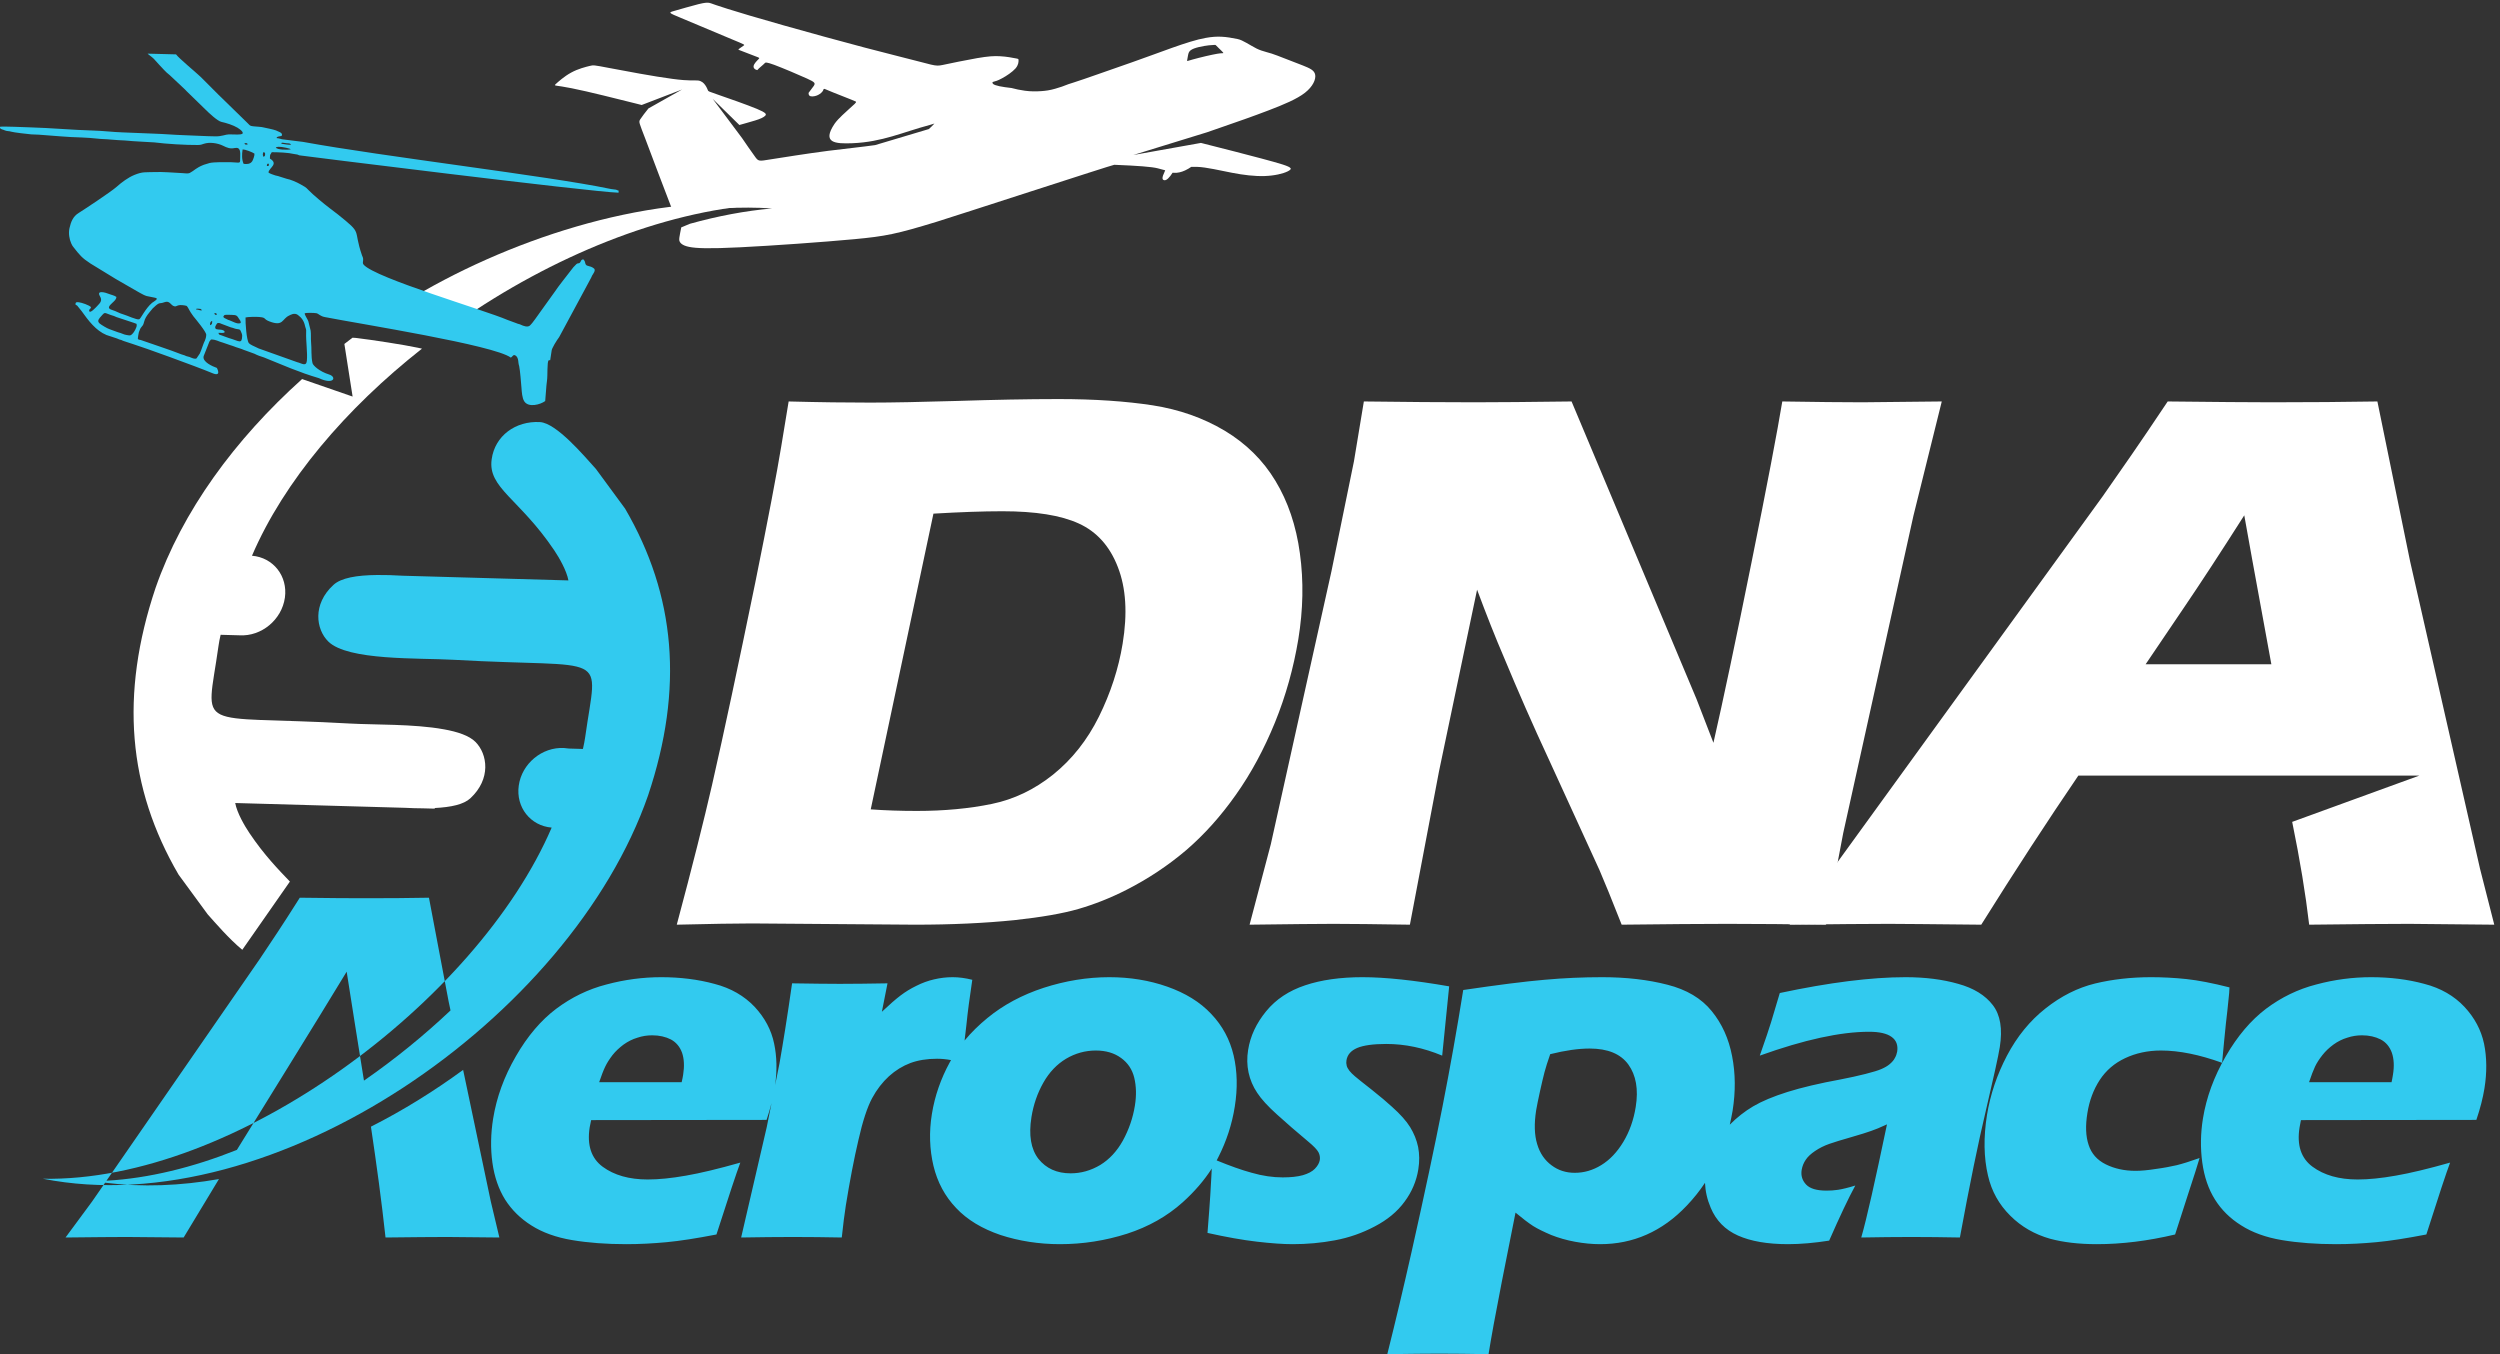 <svg xmlns="http://www.w3.org/2000/svg" viewBox="0 0 240 130" width="240" height="130">
	<rect x="0" y="0" width="240" height="130" fill="#333333" stroke="none"/>
	<defs>
		<clipPath clipPathUnits="userSpaceOnUse" id="cp1">
			<path d="M0 0L240 0L240 130L0 130Z" />
		</clipPath>
	</defs>
	<style>
		tspan { white-space:pre }
		.shp0 { fill: #32caef } 
		.shp1 { fill: #ffffff } 
	</style>
	<g id="Page 1" clip-path="url(#cp1)">
		<path id="Path 1" class="shp0" d="M47.2 44.09C46.81 46.84 49.85 47.85 53.2 52.82C53.67 53.52 54.39 54.76 54.57 55.72L38.69 55.27C37.81 55.22 36.98 55.19 36.22 55.2L36.21 55.2L36.21 55.2C34.25 55.22 32.74 55.47 32 56.16C29.99 58.01 30.33 60.41 31.51 61.58C33.38 63.44 40.23 63.15 43.54 63.34C58.69 64.2 57.36 62.33 56.18 70.75C56.13 71.12 56.05 71.5 55.96 71.9L54.61 71.86C54.46 71.84 54.31 71.82 54.15 71.81C52.04 71.69 50.09 73.31 49.8 75.42C49.51 77.49 50.92 79.28 52.96 79.45C45.79 96.14 22.56 113.51 4.12 113.16C26.34 117.55 54.8 97.69 62.22 76.35C65.66 66.07 64.86 57.16 60.01 48.83L57.21 45.02C56.06 43.75 53.43 40.62 51.84 40.52C49.49 40.39 47.51 41.84 47.2 44.09ZM6.29 118.8L8.83 115.36L10.09 113.54C13.64 113.99 17.32 113.84 21.02 113.19C19.88 115.06 18.75 116.93 17.63 118.8C14.66 118.77 12.84 118.75 12.17 118.75C10.95 118.75 9 118.77 6.29 118.8ZM10.22 113.35L24.92 92.09L26.65 89.49C27.16 88.72 27.87 87.62 28.78 86.18C31.59 86.22 33.64 86.23 34.93 86.23C37.17 86.23 39.26 86.22 41.18 86.18L43.07 96.15L43.25 97C40.67 99.44 37.87 101.71 34.94 103.74C34.38 100.19 33.8 96.66 33.28 93.28C29.81 99 26.25 104.69 22.74 110.39C18.53 112.07 14.28 113.12 10.22 113.35ZM44.46 102.71L47.11 115.31L47.94 118.8C45.19 118.77 43.52 118.75 42.93 118.75C41.59 118.75 39.61 118.77 37.01 118.8C36.64 115.37 36.15 111.78 35.61 108.16C38.67 106.61 41.64 104.77 44.46 102.71Z" />
		<path id="Path 2" fill-rule="evenodd" class="shp0" d="M71.07 111.61C70.71 112.57 69.95 114.86 68.78 118.51C66.87 118.88 65.27 119.13 63.99 119.25C62.7 119.37 61.42 119.44 60.12 119.44C58.21 119.44 56.48 119.31 54.93 119.05C53.37 118.79 52.06 118.31 51.01 117.64C49.96 116.98 49.12 116.15 48.49 115.16C47.87 114.16 47.46 112.98 47.27 111.61C47.08 110.24 47.11 108.83 47.34 107.39C47.67 105.35 48.39 103.36 49.52 101.41C50.64 99.46 51.94 97.94 53.4 96.84C54.87 95.74 56.47 94.96 58.22 94.51C59.97 94.04 61.73 93.81 63.48 93.81C65.29 93.81 67 94.02 68.58 94.45C70.17 94.86 71.45 95.61 72.44 96.65C73.42 97.7 74.05 98.88 74.32 100.2C74.58 101.44 74.61 102.77 74.41 104.18L74.83 102.09C75.02 100.99 75.21 99.88 75.39 98.73C75.58 97.56 75.79 96.12 76.04 94.4C77.96 94.43 79.49 94.45 80.62 94.45C81.95 94.45 83.47 94.43 85.2 94.4L84.66 97.13C85.4 96.43 86 95.91 86.45 95.57C86.91 95.22 87.41 94.91 87.97 94.64C88.52 94.36 89.1 94.15 89.67 94.02C90.26 93.88 90.85 93.81 91.46 93.81C92.03 93.81 92.67 93.89 93.34 94.06C93.08 95.79 92.89 97.22 92.78 98.35L92.6 99.89C93.23 99.13 93.96 98.41 94.79 97.73C96.32 96.47 98.12 95.51 100.19 94.83C102.27 94.16 104.37 93.81 106.49 93.81C108.47 93.81 110.33 94.11 112.06 94.72C113.79 95.33 115.2 96.19 116.27 97.33C117.36 98.47 118.07 99.8 118.43 101.33C118.78 102.84 118.82 104.48 118.54 106.23C118.27 107.94 117.74 109.55 116.96 111.09C116.91 111.19 116.85 111.29 116.8 111.4C118.07 111.92 119.18 112.32 120.14 112.58C121.2 112.89 122.21 113.03 123.14 113.03C123.92 113.03 124.56 112.96 125.07 112.82C125.58 112.67 125.97 112.47 126.23 112.2C126.49 111.93 126.65 111.65 126.7 111.37C126.74 111.11 126.7 110.86 126.57 110.61C126.44 110.37 126.12 110.03 125.6 109.6C124.46 108.65 123.45 107.77 122.59 106.99C121.73 106.22 121.09 105.52 120.69 104.91C120.29 104.31 120.01 103.66 119.86 102.96C119.71 102.26 119.7 101.53 119.82 100.79C120.03 99.46 120.61 98.23 121.55 97.08C122.48 95.94 123.73 95.11 125.29 94.59C126.84 94.07 128.68 93.81 130.8 93.81C133.01 93.81 135.78 94.11 139.12 94.69L138.45 101.34C136.65 100.59 134.87 100.22 133.08 100.22C131.84 100.22 130.9 100.35 130.3 100.6C129.69 100.86 129.35 101.25 129.26 101.79C129.23 101.96 129.24 102.13 129.28 102.29C129.31 102.45 129.41 102.61 129.54 102.79C129.68 102.97 129.86 103.14 130.08 103.33C130.29 103.51 130.82 103.94 131.67 104.6C132.52 105.27 133.17 105.83 133.64 106.26C134.42 106.96 135 107.6 135.37 108.2C135.74 108.8 136 109.44 136.14 110.11C136.27 110.79 136.28 111.5 136.16 112.25C135.98 113.38 135.54 114.42 134.84 115.36C134.14 116.32 133.18 117.11 131.97 117.74C130.76 118.38 129.49 118.82 128.15 119.07C126.82 119.32 125.47 119.44 124.1 119.44C123.18 119.44 122.03 119.36 120.66 119.2C119.29 119.04 117.71 118.76 115.92 118.36C115.97 117.66 116.03 116.92 116.09 116.14C116.15 115.37 116.22 114.3 116.29 112.95L116.33 112.18C115.61 113.31 114.68 114.39 113.55 115.41C112.05 116.76 110.26 117.77 108.19 118.44C106.11 119.1 103.97 119.44 101.76 119.44C99.74 119.44 97.83 119.14 96.05 118.56C94.29 117.96 92.86 117.11 91.79 115.97C90.71 114.84 89.99 113.49 89.61 111.91C89.24 110.34 89.18 108.68 89.46 106.95C89.74 105.21 90.32 103.55 91.18 101.98C91.22 101.91 91.26 101.84 91.3 101.77C90.84 101.68 90.39 101.64 89.95 101.64C88.98 101.64 88.14 101.78 87.4 102.05C86.66 102.33 85.97 102.75 85.34 103.32C84.72 103.89 84.17 104.59 83.72 105.43C83.27 106.27 82.82 107.61 82.41 109.44C81.98 111.27 81.58 113.37 81.2 115.72C81.07 116.55 80.94 117.58 80.81 118.8C79.26 118.77 77.7 118.75 76.14 118.75C74.59 118.75 72.92 118.77 71.15 118.8L73.61 108.19L74.07 105.89C73.94 106.4 73.78 106.94 73.59 107.51L56.75 107.53C56.69 107.78 56.65 108.01 56.61 108.22C56.34 109.93 56.76 111.2 57.86 112.01C58.96 112.82 60.4 113.23 62.18 113.23C63.24 113.23 64.46 113.11 65.86 112.86C67.25 112.62 68.99 112.2 71.07 111.61ZM57.52 103.89L65.44 103.89C65.5 103.62 65.55 103.39 65.58 103.19C65.71 102.37 65.68 101.66 65.48 101.07C65.27 100.49 64.91 100.06 64.41 99.79C63.9 99.53 63.3 99.39 62.61 99.39C62.13 99.39 61.66 99.46 61.19 99.62C60.71 99.76 60.27 99.99 59.86 100.28C59.46 100.58 59.1 100.91 58.8 101.29C58.51 101.67 58.27 102.04 58.1 102.4C57.93 102.75 57.74 103.25 57.52 103.89ZM105.2 100.85C104.18 100.85 103.22 101.12 102.34 101.64C101.46 102.17 100.73 102.93 100.16 103.94C99.59 104.95 99.21 106.05 99.02 107.24C98.74 108.98 98.97 110.32 99.69 111.25C100.43 112.17 101.45 112.64 102.78 112.64C103.78 112.64 104.73 112.37 105.62 111.84C106.49 111.31 107.23 110.52 107.8 109.49C108.37 108.44 108.76 107.33 108.95 106.14C109.11 105.16 109.08 104.27 108.89 103.47C108.7 102.68 108.28 102.04 107.63 101.57C106.98 101.09 106.17 100.85 105.2 100.85ZM133.18 130C134 126.73 134.77 123.47 135.5 120.23C136.75 114.66 137.74 110 138.48 106.23C139.22 102.46 139.88 98.74 140.47 95.04C143.8 94.55 146.39 94.22 148.26 94.06C150.13 93.89 151.98 93.81 153.82 93.81C156.12 93.81 158.2 94.05 160.06 94.53C161.92 95 163.34 95.85 164.32 97.06C165.31 98.27 165.96 99.71 166.28 101.38C166.61 103.06 166.62 104.81 166.33 106.63C166.25 107.08 166.16 107.53 166.06 107.97C166.06 107.97 166.07 107.97 166.07 107.96C166.74 107.28 167.49 106.69 168.3 106.21C169.13 105.72 170.23 105.26 171.59 104.83C172.96 104.4 174.66 104 176.72 103.62C177.57 103.46 178.35 103.28 179.08 103.1C179.79 102.92 180.32 102.76 180.63 102.62C180.95 102.48 181.21 102.33 181.42 102.15C181.64 101.96 181.8 101.78 181.9 101.58C182.02 101.38 182.09 101.17 182.13 100.95C182.22 100.34 182.05 99.87 181.59 99.54C181.14 99.21 180.41 99.05 179.43 99.05C176.7 99.05 173.2 99.81 168.94 101.34C169.49 99.78 169.85 98.7 170.03 98.11C170.2 97.52 170.48 96.59 170.86 95.33C175.61 94.32 179.63 93.81 182.93 93.81C184.81 93.81 186.49 94.02 187.99 94.45C189.48 94.86 190.59 95.55 191.31 96.49C192.03 97.42 192.26 98.77 191.98 100.52C191.84 101.41 191.39 103.41 190.66 106.54C189.92 109.65 189.08 113.74 188.15 118.8C186.59 118.77 185.03 118.75 183.49 118.75C181.98 118.75 180.38 118.77 178.68 118.8C179.19 117.05 180 113.43 181.15 107.94C180.5 108.24 179.99 108.45 179.63 108.57C179.27 108.7 178.64 108.9 177.74 109.16C176.83 109.42 176.13 109.63 175.62 109.81C175.11 109.99 174.65 110.22 174.24 110.5C173.84 110.77 173.54 111.05 173.35 111.34C173.15 111.63 173.02 111.96 172.96 112.31C172.87 112.86 173.02 113.33 173.39 113.72C173.76 114.11 174.41 114.3 175.36 114.3C175.7 114.3 176.06 114.28 176.46 114.22C176.85 114.16 177.41 114.03 178.11 113.81C177.45 115.02 176.62 116.78 175.6 119.1C174.19 119.32 172.87 119.44 171.65 119.44C169.67 119.44 168.07 119.16 166.84 118.61C165.61 118.06 164.74 117.17 164.23 115.95C163.89 115.15 163.71 114.35 163.68 113.55C163.17 114.32 162.59 115.05 161.93 115.74C160.75 116.99 159.45 117.92 158.06 118.53C156.68 119.14 155.19 119.44 153.61 119.44C152.82 119.44 152.03 119.36 151.21 119.21C150.39 119.06 149.63 118.84 148.92 118.56C148.22 118.26 147.63 117.98 147.17 117.69C146.71 117.39 146.15 116.96 145.49 116.41L144.17 123.07C143.57 126.13 143.15 128.44 142.9 130C141.06 129.97 139.47 129.95 138.15 129.95C137.01 129.95 135.35 129.97 133.18 130ZM148.82 101.2C148.57 101.91 148.39 102.49 148.27 102.94C148.15 103.39 148.01 104 147.84 104.76C147.67 105.52 147.55 106.14 147.47 106.59C147.27 107.88 147.3 108.96 147.57 109.84C147.83 110.72 148.3 111.39 148.95 111.87C149.6 112.36 150.34 112.59 151.18 112.59C152.06 112.59 152.91 112.35 153.72 111.85C154.54 111.35 155.25 110.6 155.84 109.62C156.44 108.62 156.83 107.51 157.03 106.26C157.3 104.57 157.06 103.22 156.32 102.19C155.58 101.17 154.34 100.66 152.61 100.66C151.52 100.66 150.26 100.84 148.82 101.2ZM211.16 111.17C210.98 111.81 210.6 112.98 210.04 114.69L208.81 118.51C206.2 119.13 203.7 119.44 201.3 119.44C199.56 119.44 198.07 119.26 196.81 118.92C195.33 118.5 194.05 117.77 192.99 116.71C191.9 115.63 191.19 114.35 190.85 112.87C190.44 111.13 190.41 109.19 190.75 107.04C191.07 105.07 191.71 103.17 192.67 101.34C193.64 99.5 194.87 97.99 196.37 96.81C197.87 95.62 199.45 94.83 201.11 94.42C202.77 94.02 204.57 93.81 206.51 93.81C207.63 93.81 208.77 93.87 209.9 93.99C211.03 94.11 212.41 94.38 214.03 94.79L214 95.34C213.94 95.91 213.89 96.49 213.82 97.09C213.74 97.68 213.65 98.62 213.52 99.91L213.32 102.03C211.16 101.25 209.21 100.85 207.45 100.85C206.19 100.85 205.04 101.1 204.02 101.58C202.99 102.06 202.18 102.76 201.58 103.67C200.98 104.59 200.58 105.65 200.39 106.85C200.19 108.07 200.23 109.09 200.51 109.92C200.78 110.75 201.33 111.37 202.16 111.78C202.99 112.19 203.94 112.4 205.01 112.4C205.55 112.4 206.2 112.34 206.96 112.22C207.72 112.12 208.39 111.99 208.96 111.86C209.53 111.72 210.26 111.49 211.16 111.17ZM235.21 111.61C234.85 112.57 234.09 114.86 232.93 118.51C231.01 118.88 229.42 119.13 228.13 119.25C226.85 119.37 225.56 119.44 224.26 119.44C222.36 119.44 220.62 119.31 219.07 119.05C217.51 118.79 216.21 118.31 215.16 117.64C214.1 116.98 213.26 116.15 212.64 115.16C212.01 114.16 211.61 112.98 211.42 111.61C211.23 110.24 211.25 108.83 211.48 107.39C211.81 105.35 212.54 103.36 213.67 101.41C214.79 99.46 216.09 97.94 217.54 96.84C219.01 95.74 220.61 94.96 222.36 94.51C224.11 94.04 225.87 93.81 227.63 93.81C229.44 93.81 231.15 94.02 232.73 94.45C234.32 94.86 235.6 95.61 236.58 96.65C237.56 97.7 238.19 98.88 238.47 100.2C238.74 101.52 238.75 102.95 238.51 104.47C238.36 105.39 238.11 106.39 237.73 107.51L220.89 107.53C220.84 107.78 220.79 108.01 220.76 108.22C220.48 109.93 220.9 111.2 222.01 112.01C223.11 112.82 224.55 113.23 226.33 113.23C227.38 113.23 228.61 113.11 230 112.86C231.39 112.62 233.13 112.2 235.21 111.61ZM221.67 103.89L229.59 103.89C229.65 103.62 229.69 103.39 229.72 103.19C229.86 102.37 229.82 101.66 229.62 101.07C229.41 100.49 229.06 100.06 228.55 99.79C228.04 99.53 227.44 99.39 226.76 99.39C226.27 99.39 225.81 99.46 225.33 99.62C224.86 99.76 224.41 99.99 224.01 100.28C223.6 100.58 223.25 100.91 222.95 101.29C222.65 101.67 222.41 102.04 222.24 102.4C222.08 102.75 221.88 103.25 221.67 103.89Z" />
		<path id="Path 3" fill-rule="evenodd" class="shp1" d="M64.97 88.77C66.47 83.17 67.59 78.7 68.36 75.34C69.5 70.33 70.88 63.85 72.51 55.91C73.74 49.82 74.57 45.47 75 42.85L75.71 38.54C78.73 38.62 81.33 38.65 83.53 38.65C85.66 38.65 88.44 38.59 91.91 38.49C95.36 38.38 98.61 38.31 101.63 38.31C105.1 38.31 108.1 38.52 110.65 38.91C113.2 39.31 115.49 40.11 117.56 41.34C119.61 42.57 121.25 44.18 122.44 46.16C123.64 48.14 124.43 50.46 124.79 53.12C125.16 55.8 125.1 58.53 124.64 61.36C124.18 64.13 123.44 66.79 122.4 69.35C121.35 71.92 120.11 74.23 118.65 76.29C117.2 78.35 115.61 80.12 113.88 81.61C112.14 83.09 110.23 84.36 108.15 85.42C106.6 86.21 105.05 86.82 103.53 87.26C102.01 87.7 99.98 88.05 97.41 88.33C94.58 88.62 91.38 88.77 87.84 88.77L72.17 88.65C70.69 88.65 68.3 88.69 64.97 88.77ZM83.59 77.7C84.99 77.8 86.47 77.85 88.02 77.85C90.66 77.85 93.06 77.62 95.2 77.18C97.34 76.74 99.3 75.8 101.1 74.36C102.91 72.9 104.38 71.05 105.5 68.79C106.62 66.52 107.38 64.19 107.77 61.81C108.25 58.9 108.1 56.44 107.31 54.43C106.54 52.43 105.28 51.04 103.57 50.26C101.85 49.47 99.41 49.08 96.23 49.08C94.37 49.08 92.17 49.16 89.61 49.31L83.59 77.7ZM119.96 88.77L122 81.04L127.82 54.84L129.98 44.28L130.93 38.54C134.94 38.59 138.49 38.62 141.57 38.62C143.77 38.62 146.88 38.59 150.87 38.54L162.87 67.12L164.49 71.31C165.43 67.19 166.65 61.41 168.15 53.97C169.65 46.54 170.63 41.39 171.1 38.54C174.29 38.59 176.84 38.62 178.77 38.62C179.64 38.62 182.19 38.59 186.41 38.54L183.69 49.51L176.95 79.97L175.28 88.77C171.9 88.72 168.77 88.69 165.82 88.69C163.38 88.69 160.01 88.72 155.68 88.77C154.73 86.36 154.02 84.61 153.55 83.53L148.75 73.04C147.15 69.6 145.71 66.31 144.41 63.18C143.55 61.18 142.69 59 141.8 56.61L138.14 74.07L135.35 88.77C132.13 88.72 129.68 88.69 128 88.69C126.56 88.69 123.89 88.72 119.96 88.77Z" />
		<path id="Path 4" fill-rule="evenodd" class="shp1" d="M171.79 88.77L175.89 83.47L201.87 47.63L204.66 43.62C205.48 42.44 206.62 40.75 208.1 38.54C212.65 38.59 215.98 38.62 218.08 38.62C221.72 38.62 225.11 38.59 228.23 38.54L231.37 53.89L238.08 83.39L239.45 88.77C234.97 88.72 232.26 88.69 231.3 88.69C229.13 88.69 225.91 88.72 221.68 88.77C221.34 85.85 220.8 82.56 220.05 78.9L232.25 74.46L199.52 74.46C196.57 78.79 193.46 83.56 190.2 88.77C185.38 88.72 182.43 88.69 181.34 88.69C179.36 88.69 176.19 88.72 171.79 88.77ZM205.98 63.77L218.05 63.77C216.46 55.12 215.6 50.35 215.45 49.47C213.16 53.07 211.23 56.02 209.66 58.33L205.98 63.77ZM43.8 30.84C43.73 30.81 43.7 30.81 43.62 30.79C43.53 30.76 43.54 30.74 43.45 30.7C43.38 30.68 43.34 30.68 43.27 30.65L42.7 30.44C42.53 30.39 42.35 30.28 42.18 30.23C42.08 30.21 42.07 30.22 41.98 30.17L41.46 29.97C41.15 29.87 40.86 29.72 40.55 29.63L39.11 29.08C39.02 29.05 39.02 29.05 38.94 29.02L38.9 29C48.46 23.12 61.79 18.66 73.03 19.64C63.52 20.3 52.99 24.63 43.98 30.9L43.8 30.84ZM23.26 91.18C21.98 90.13 20.66 88.58 19.94 87.78L17.14 83.96C12.29 75.64 11.49 66.72 14.93 56.45C17.49 49.08 22.55 42.18 29 36.39L33.85 38.07L33.06 33.02C33.32 32.82 33.58 32.62 33.84 32.42C33.95 32.42 34.05 32.43 34.15 32.44C35.7 32.62 38.79 33.1 40.1 33.38L40.51 33.47C33.22 39.21 27.26 46.19 24.19 53.35C26.23 53.52 27.64 55.3 27.35 57.38C27.05 59.49 25.11 61.11 23 60.99L21.18 60.94C21.09 61.32 21.02 61.69 20.97 62.05C19.79 70.47 18.46 68.6 33.61 69.46C35.86 69.59 39.74 69.49 42.58 70.01L42.59 70.01L42.59 70.01C43.93 70.25 45.04 70.62 45.64 71.22C46.81 72.39 47.16 74.78 45.15 76.64C44.51 77.23 43.31 77.49 41.74 77.57L41.73 77.63L40.59 77.6C40.05 77.6 39.48 77.58 38.89 77.55L22.58 77.09C22.76 78.05 23.48 79.28 23.95 79.98C25.38 82.11 26.76 83.51 27.83 84.63L23.26 91.18Z" />
		<path id="Path 5" fill-rule="evenodd" class="shp0" d="M59.39 18.3L59.38 18.5C56.69 18.42 28.76 14.93 28.72 14.91C28.52 14.8 28.47 14.84 28.26 14.79C27.6 14.64 26.81 14.62 26.09 14.61C25.94 14.92 25.92 14.72 25.91 15.22C26.77 15.75 25.85 16.08 25.77 16.55C25.9 16.69 26.26 16.77 26.43 16.84C26.56 16.89 26.64 16.87 26.81 16.94L27.51 17.16C27.92 17.24 28.47 17.48 28.84 17.69C29.25 17.93 29.31 17.92 29.64 18.27C30.04 18.69 31.1 19.57 31.63 19.97L32.43 20.58C34.9 22.56 33.84 21.85 34.75 24.51C34.81 24.68 34.88 24.75 34.86 24.97C34.85 25.18 34.79 25.27 34.91 25.41C36.04 26.7 46.5 29.76 48.71 30.71L49.58 31.03C49.74 31.11 49.87 31.1 50.01 31.18C50.24 31.29 50.64 31.44 50.86 31.26C51.16 30.99 51.6 30.3 51.85 29.97L53.3 27.95C53.56 27.54 54.44 26.44 54.79 25.98C54.95 25.76 55.13 25.54 55.32 25.37C55.5 25.2 55.56 25.36 55.7 25.18C55.83 25 55.73 24.98 55.98 24.89C56.08 24.97 56.14 25.06 56.17 25.2C56.23 25.56 56.41 25.49 56.74 25.61C56.81 25.63 57 25.74 57.04 25.79C57.21 25.98 56.92 26.31 56.84 26.46C56.81 26.54 56.81 26.55 56.76 26.64L56.38 27.35L53.68 32.36C53.47 32.64 52.94 33.46 52.95 33.71L52.82 34.57C52.77 34.57 52.72 34.58 52.68 34.59C52.5 34.68 52.59 36.05 52.51 36.55C52.42 37.19 52.41 37.85 52.34 38.5C51.88 38.84 50.74 39.16 50.33 38.53C50.12 38.21 50.09 37.61 50.06 37.22C50.02 36.73 49.93 35.56 49.84 35.14C49.81 35.01 49.78 34.97 49.77 34.82C49.76 34.72 49.75 34.57 49.72 34.48C49.67 34.28 49.55 34.11 49.35 34.08C49.22 34.12 49.16 34.27 49.04 34.33C47.43 33.13 34.68 31.12 31.19 30.44C30.72 30.35 30.6 30.12 30.38 30.07C30.17 30.03 29.4 30.01 29.25 30.08C29.24 30.24 29.53 30.64 29.6 30.84L29.82 31.73C29.87 32.05 29.83 32.48 29.86 32.8C29.93 33.46 29.85 34.22 30 34.86C30.05 35.09 30.66 35.66 31.59 35.95C32.34 36.18 32.08 36.99 30.61 36.3C28.69 35.74 27.15 35.04 25.33 34.31C25.03 34.22 24.71 34.11 24.43 33.96L23.38 33.58C23.31 33.56 23.27 33.53 23.21 33.51C22.99 33.42 22.67 33.35 22.48 33.26C22.34 33.19 22.26 33.2 22.12 33.14L21.39 32.89C20.97 32.79 20.76 32.59 20.26 32.59C20.22 32.64 20.16 32.7 20.12 32.76C20.08 32.82 20.07 32.88 20.04 32.95L19.55 34.19C19.4 34.74 20.4 35.17 20.82 35.32C20.82 35.32 21.32 36.22 20.38 35.82C18.72 35.13 13.73 33.33 12.88 33.07L11.91 32.75C11.78 32.72 11.78 32.69 11.67 32.65C11.58 32.61 11.53 32.62 11.43 32.58C11.34 32.55 11.28 32.5 11.19 32.48L10.22 32.16C9.2 31.74 8.48 30.77 7.83 29.86L7.41 29.34C7.34 29.28 7.31 29.3 7.24 29.23C7.25 29 7.33 28.99 7.58 29.02C7.85 29.05 8.58 29.3 8.74 29.49C8.69 29.7 8.54 29.67 8.56 29.82C8.59 30.21 9.26 29.45 9.34 29.37C9.63 29.06 9.85 28.86 9.59 28.43C9.23 27.82 10.15 28.09 10.41 28.2C10.67 28.31 10.94 28.34 11.17 28.5C11.18 28.73 10.97 28.9 10.82 29.04C10.57 29.29 10.17 29.59 10.77 29.76C11.13 29.86 11.46 30.08 11.84 30.18C12.18 30.27 13.14 30.74 13.37 30.65C13.51 30.6 13.95 29.62 14.6 29.07C14.76 28.94 15.38 28.65 14.82 28.57L14.08 28.42C13.84 28.35 13.67 28.24 13.46 28.13C13.36 28.08 13.37 28.08 13.28 28.03L11.23 26.85C11.16 26.81 11.12 26.78 11.06 26.75L8.69 25.3C7.86 24.76 7.65 24.49 7.04 23.71L6.98 23.63C6.96 23.61 6.95 23.58 6.93 23.55C6.9 23.47 6.88 23.44 6.84 23.37C6.65 22.95 6.56 22.38 6.67 21.9C6.81 21.3 7 20.78 7.56 20.44C7.92 20.22 10.65 18.42 11.19 17.94C11.67 17.51 12.31 17.03 12.91 16.79C13.7 16.47 13.95 16.55 14.74 16.52C15.72 16.48 16.56 16.58 17.52 16.62C17.73 16.63 18.05 16.69 18.22 16.6C18.67 16.37 18.78 16.13 19.56 15.82L20.12 15.65C20.51 15.55 21.72 15.56 22.14 15.57C23.16 15.6 23.04 15.78 23.06 15.07C23.07 14.66 23.12 14.09 22.54 14.21C22.09 14.31 21.79 14.18 21.41 13.99C20.9 13.74 20.14 13.62 19.58 13.8C19.35 13.87 19.32 13.91 19 13.92C17.83 13.93 16 13.82 14.81 13.67L13.41 13.59C12.93 13.58 12.5 13.52 12.04 13.49C11.61 13.46 11.07 13.45 10.65 13.4C10.19 13.35 9.73 13.36 9.26 13.3C8.82 13.25 8.34 13.22 7.89 13.2C6.31 13.16 5.22 13.03 3.74 12.93C3.49 12.91 3.24 12.92 3 12.9C2.59 12.86 1.34 12.72 1.07 12.64C0.87 12.57 0.69 12.61 0.47 12.52C0.37 12.47 0.32 12.46 0.19 12.42C0.01 12.36 0.13 12.39 0 12.29L0 12.17C0.26 12.11 2.54 12.22 2.99 12.23C4.82 12.28 7.03 12.48 8.88 12.53C9.85 12.55 10.81 12.68 11.79 12.71C12.8 12.74 13.77 12.8 14.77 12.83C15.76 12.86 16.73 12.95 17.72 12.98C18.71 13.01 19.71 13.08 20.7 13.09C21.29 13.1 21.67 12.9 21.98 12.9C22.3 12.89 22.77 12.94 23.07 12.9C23.58 12.85 23.15 12.47 22.8 12.26C22.38 12.01 21.72 11.8 21.25 11.7C20.88 11.62 20.04 10.83 19.75 10.54L17.9 8.74C17.84 8.68 17.82 8.65 17.77 8.6L16.3 7.22C15.9 6.92 15.58 6.53 15.24 6.17L14.75 5.63C14.52 5.41 14.24 5.24 14.17 5.15L16.9 5.22C17.14 5.57 18.87 7 19.25 7.37C19.67 7.77 19.97 8.1 20.37 8.49L20.81 8.93C20.86 8.98 20.89 9.01 20.94 9.06L23.77 11.82C24.06 12.15 24.1 12.1 24.61 12.15C24.78 12.17 24.96 12.17 25.14 12.2C25.39 12.25 26.31 12.44 26.49 12.52L26.89 12.7C27.01 12.77 27.11 12.85 27.06 13.02C26.96 13.08 26.91 13.07 26.77 13.1C26.73 13.11 26.64 13.13 26.62 13.15C26.55 13.2 26.57 13.16 26.56 13.26C26.75 13.27 26.92 13.33 27.07 13.37L29.08 13.62C36.73 15.02 52.72 16.91 58.42 18.1C58.58 18.13 58.76 18.17 58.92 18.18C59.3 18.21 59.19 18.27 59.39 18.3ZM23.25 32.24C23.25 32.08 23.18 31.96 23.13 31.83C23.01 31.5 22.89 31.69 22.39 31.49C22.3 31.45 22.26 31.46 22.17 31.43L21.24 31.08C21.12 31.02 20.94 30.95 20.83 31.06C20.79 31.11 20.66 31.33 20.66 31.4C20.65 31.64 20.83 31.62 21.19 31.65C21.36 31.66 21.63 31.76 21.55 31.92C21.42 32 21.16 31.94 20.98 31.95C20.98 32.19 21.22 32.15 21.41 32.25L21.96 32.45C22.96 32.73 23.22 33.09 23.25 32.24ZM13.11 31.09C13.01 31.04 12.94 31.04 12.84 30.99L11.15 30.43C11.05 30.39 11.05 30.37 10.92 30.33C9.95 30.05 10.15 29.86 9.7 30.37L9.56 30.53C9.56 30.54 9.55 30.55 9.55 30.55C9.38 30.75 9.41 30.92 9.56 31.05C9.71 31.18 10.29 31.53 10.51 31.6L11.33 31.9C11.66 31.97 11.86 32.12 12.15 32.16C12.47 32.21 12.52 32.25 12.7 32.06C12.83 31.93 12.92 31.78 13 31.62C13.08 31.44 13.16 31.33 13.11 31.09ZM20.16 31.22C20.38 31.14 20.36 31.08 20.37 30.81C20.18 30.86 20.16 31.02 20.16 31.22ZM23.57 30.48C23.55 31.01 23.67 32.65 23.89 32.94C23.98 33.06 24.43 33.27 24.6 33.34C24.71 33.39 24.75 33.42 24.83 33.45L28.53 34.77C28.94 34.86 29.4 35.24 29.46 34.63C29.53 33.81 29.36 32.78 29.39 31.91C29.41 31.55 29.36 31.61 29.29 31.32C29.18 30.79 28.95 30.5 28.59 30.23C28.26 30 27.91 30.22 27.78 30.28C27.04 30.61 27.22 31.38 25.85 30.85C25.23 30.61 25.61 30.49 24.87 30.43C24.62 30.4 23.74 30.42 23.57 30.48ZM23.1 31.01C23.15 30.83 23 30.7 22.92 30.57C22.84 30.44 22.77 30.29 22.56 30.25C22.4 30.23 22.06 30.22 21.89 30.22C21.59 30.23 21.54 30.18 21.43 30.42C21.56 30.58 21.6 30.54 21.79 30.65C21.92 30.72 21.85 30.69 22.01 30.74C22.3 30.84 22.82 31.17 23.1 31.01ZM20.81 30.22C20.81 30.14 20.81 30.11 20.74 30.08C20.6 30.01 20.58 30.09 20.58 30.09C20.61 30.21 20.68 30.25 20.81 30.22ZM19.8 32.14C19.8 31.85 18.79 30.64 18.57 30.37C18.17 29.84 18.09 29.57 17.99 29.45C17.91 29.34 17.88 29.35 17.72 29.32C17.01 29.2 16.98 29.45 16.76 29.41C16.37 29.34 16.33 28.8 15.76 29.02C15.35 29.18 15.36 28.99 14.95 29.34C14.63 29.61 14.67 29.6 14.4 29.92C13.64 30.81 13.97 30.99 13.59 31.38C13.45 31.53 13.42 31.68 13.33 31.9C13.31 31.97 13.22 32.47 13.23 32.51C13.28 32.63 13.38 32.61 13.51 32.64C14.8 33.1 16.18 33.53 17.45 34.03C17.54 34.07 17.66 34.08 17.74 34.12C17.88 34.18 17.82 34.18 18.04 34.23C18.22 34.26 18.17 34.27 18.31 34.32C18.5 34.4 18.75 34.49 18.87 34.4L19.18 33.94C19.23 33.85 19.23 33.78 19.29 33.68L19.5 33.1C19.56 32.86 19.78 32.62 19.8 32.14ZM25.81 15.73C25.74 15.72 25.74 15.69 25.68 15.73C25.63 15.76 25.52 16.05 25.81 15.9L25.81 15.73ZM25.45 14.73C25.41 14.65 25.4 14.62 25.3 14.6C25.21 14.73 25.2 14.93 25.31 15.06C25.46 14.96 25.45 14.93 25.45 14.73ZM24.43 14.75C24.24 14.61 23.52 14.33 23.29 14.35C23.22 14.79 23.2 15.34 23.39 15.73C23.71 15.77 24.03 15.76 24.22 15.47C24.29 15.35 24.45 14.94 24.43 14.75ZM27.82 14.28C27.79 14.27 27.79 14.27 27.75 14.26C27.48 14.17 26.66 14 26.48 14.16C26.58 14.39 27.64 14.41 27.92 14.33L27.82 14.28ZM23.76 13.88C23.77 13.71 23.64 13.74 23.47 13.74C23.49 13.9 23.59 13.89 23.76 13.88ZM27.95 13.89C27.81 13.72 27.73 13.78 27.5 13.75C27.4 13.73 27.33 13.72 27.22 13.71C27.05 13.7 27.08 13.67 26.99 13.77C27 13.78 27.01 13.78 27.01 13.78L27.09 13.81C27.28 13.85 27.81 13.92 27.95 13.89ZM19.39 29.78C19.34 29.73 19.32 29.7 19.27 29.66C19.27 29.66 18.94 29.61 18.87 29.64C18.85 29.65 18.83 29.66 18.83 29.66C18.83 29.66 18.84 29.68 18.83 29.71C19.09 29.71 19.23 29.85 19.39 29.78Z" />
		<path id="Path 6" fill-rule="evenodd" class="shp1" d="M126.26 7.19C126.33 7.62 126.05 8.3 125.27 8.91C124.5 9.51 123.24 10.04 121.77 10.6C120.31 11.16 118.65 11.74 117.31 12.2C116.77 12.39 116.29 12.55 115.87 12.7L108.8 14.88L115.29 13.72L118.55 14.55C120.25 14.99 122.18 15.49 123.13 15.79C124.08 16.1 124.06 16.22 123.62 16.45C123.18 16.67 122.35 16.87 121.4 16.9C120.44 16.93 119.37 16.8 118.29 16.59C117.2 16.38 115.77 16.04 114.93 16.02C114.72 16.02 114.53 16.02 114.36 16.02C114.19 16.14 113.98 16.26 113.77 16.36C113.41 16.53 113.04 16.61 112.73 16.59C112.68 16.59 112.62 16.58 112.57 16.58C112.44 16.79 112.27 17.01 112.13 17.14C111.93 17.33 111.77 17.33 111.68 17.27C111.59 17.21 111.57 17.09 111.65 16.85C111.7 16.71 111.78 16.52 111.86 16.35C111.66 16.3 111.43 16.24 111.15 16.16C110.58 16.01 109.21 15.91 106.97 15.82C106.8 15.82 91.43 20.83 89.92 21.29C86.06 22.47 85.02 22.68 82.03 22.96C79.04 23.24 74.11 23.59 71.06 23.74C68.01 23.89 66.84 23.84 66.15 23.7C65.46 23.56 65.24 23.29 65.21 23.05C65.18 22.8 65.37 22.06 65.4 21.83L66.24 21.48C68.9 20.74 71.54 20.24 74.11 20.01C72.62 19.91 71.08 19.91 69.53 19.99C68.77 19.98 67.73 20.09 64.68 20.46C64.61 20.29 64.52 20.08 64.42 19.83C63.98 18.73 62.57 14.95 61.96 13.35C61.35 11.75 61.3 11.72 61.46 11.46C61.62 11.21 61.99 10.73 62.18 10.5C62.21 10.46 62.23 10.44 62.25 10.41L65.48 8.59L61.6 10.08C61.42 10.03 61.2 9.98 60.93 9.91C59.44 9.54 56.45 8.78 54.87 8.47C53.29 8.15 53.13 8.28 53.35 8.07C53.57 7.87 54.16 7.33 54.83 6.97C55.5 6.6 56.24 6.42 56.61 6.33C56.98 6.24 56.98 6.24 58.45 6.52C59.91 6.8 62.84 7.35 64.54 7.57C66.24 7.8 66.7 7.69 67.03 7.73C67.36 7.78 67.56 7.97 67.7 8.17C67.84 8.37 67.92 8.57 67.96 8.67C68 8.77 68 8.77 68.93 9.09C69.86 9.41 71.72 10.06 72.66 10.45C73.59 10.84 73.6 10.97 73.45 11.12C73.31 11.26 73.01 11.41 72.48 11.57C72.02 11.72 71.37 11.88 70.98 12L68.42 9.49L71.24 13.26C71.64 13.84 72.14 14.58 72.44 14.98C72.81 15.51 72.82 15.49 73.97 15.3C75.13 15.12 77.41 14.75 79.5 14.48C81.18 14.27 82.73 14.11 84.01 13.93L89.17 12.39C89.36 12.23 89.53 12.04 89.63 11.94C89.75 11.81 89.76 11.86 89.28 11.99C86.62 12.7 84.72 13.63 81.82 13.75C80.19 13.81 78.87 13.74 80.12 11.88C80.49 11.35 81.21 10.75 81.58 10.4C81.95 10.05 82.27 9.83 82.16 9.75C82.06 9.68 79.83 8.83 79.37 8.62C79.03 8.45 79.08 8.56 79.01 8.7C78.94 8.84 78.75 9.01 78.53 9.12C78.31 9.23 78.06 9.27 77.89 9.25C77.72 9.24 77.62 9.16 77.62 8.92C77.8 8.69 78 8.42 78.12 8.25C78.29 7.98 78.26 7.9 77.47 7.54C76.68 7.18 75.14 6.53 74.34 6.23C73.54 5.94 73.49 5.99 73.42 6.06C73.34 6.14 73.25 6.23 73.01 6.43C72.92 6.51 72.79 6.62 72.7 6.73C72.49 6.7 72.3 6.54 72.35 6.32C72.39 6.11 72.66 5.84 72.8 5.7C72.94 5.56 72.94 5.56 72.59 5.43C72.24 5.29 71.54 5.03 71.19 4.89C70.84 4.76 70.84 4.76 70.96 4.68C71.07 4.6 71.29 4.45 71.4 4.37C71.51 4.29 71.51 4.29 70.28 3.78C69.05 3.27 66.59 2.24 65.37 1.72C64.14 1.21 64.16 1.21 64.72 1.05C65.29 0.89 66.4 0.56 67.05 0.4C67.7 0.24 67.88 0.25 68.07 0.27C68.26 0.29 68.34 0.42 71.95 1.49C75.55 2.56 82.68 4.52 86.2 5.39C89.72 6.26 89.71 6.4 90.48 6.24C91.24 6.08 92.76 5.76 93.81 5.58C94.87 5.4 95.45 5.36 96.03 5.4C96.61 5.43 97.2 5.54 97.49 5.6C97.78 5.65 97.78 5.65 97.78 5.8C97.78 5.94 97.78 6.23 97.49 6.57C97.19 6.91 96.61 7.3 96.19 7.52C95.77 7.75 95.53 7.81 95.4 7.84C95.28 7.87 95.28 7.87 95.28 7.94C95.29 8.01 95.29 8.14 95.96 8.28C96.25 8.34 96.66 8.4 97.11 8.45C97.46 8.55 97.95 8.65 98.39 8.71C98.98 8.79 99.49 8.78 99.94 8.75C100.38 8.72 100.77 8.67 101.29 8.52C101.69 8.41 102.19 8.24 102.57 8.08C102.71 8.04 102.88 7.98 103.07 7.92C104.2 7.56 106.22 6.83 108.7 5.97C111.18 5.11 114.06 3.93 115.74 3.64C116.88 3.43 117.66 3.51 118.82 3.75C119.32 3.85 120.01 4.35 120.63 4.66C121.25 4.97 121.87 5.03 122.63 5.34C123.4 5.64 124.36 6 125.06 6.28C125.76 6.56 126.19 6.75 126.26 7.19ZM117.41 5.03C117.34 4.94 117.13 4.75 116.99 4.61C116.85 4.47 116.77 4.39 116.73 4.35C116.69 4.31 116.69 4.31 116.6 4.31C116.51 4.31 116.33 4.32 116.05 4.35C115.78 4.38 115.41 4.44 115.08 4.52C114.75 4.6 114.47 4.7 114.31 4.82C114.15 4.94 114.1 5.08 114.06 5.26C114.02 5.43 113.99 5.65 113.97 5.76C113.96 5.87 113.96 5.87 114.02 5.85C114.08 5.84 114.19 5.8 114.5 5.71C114.81 5.63 115.31 5.49 115.76 5.39C116.21 5.28 116.6 5.21 116.86 5.16C117.11 5.12 117.23 5.11 117.32 5.11C117.41 5.11 117.48 5.12 117.41 5.03Z" />
	</g>
</svg>